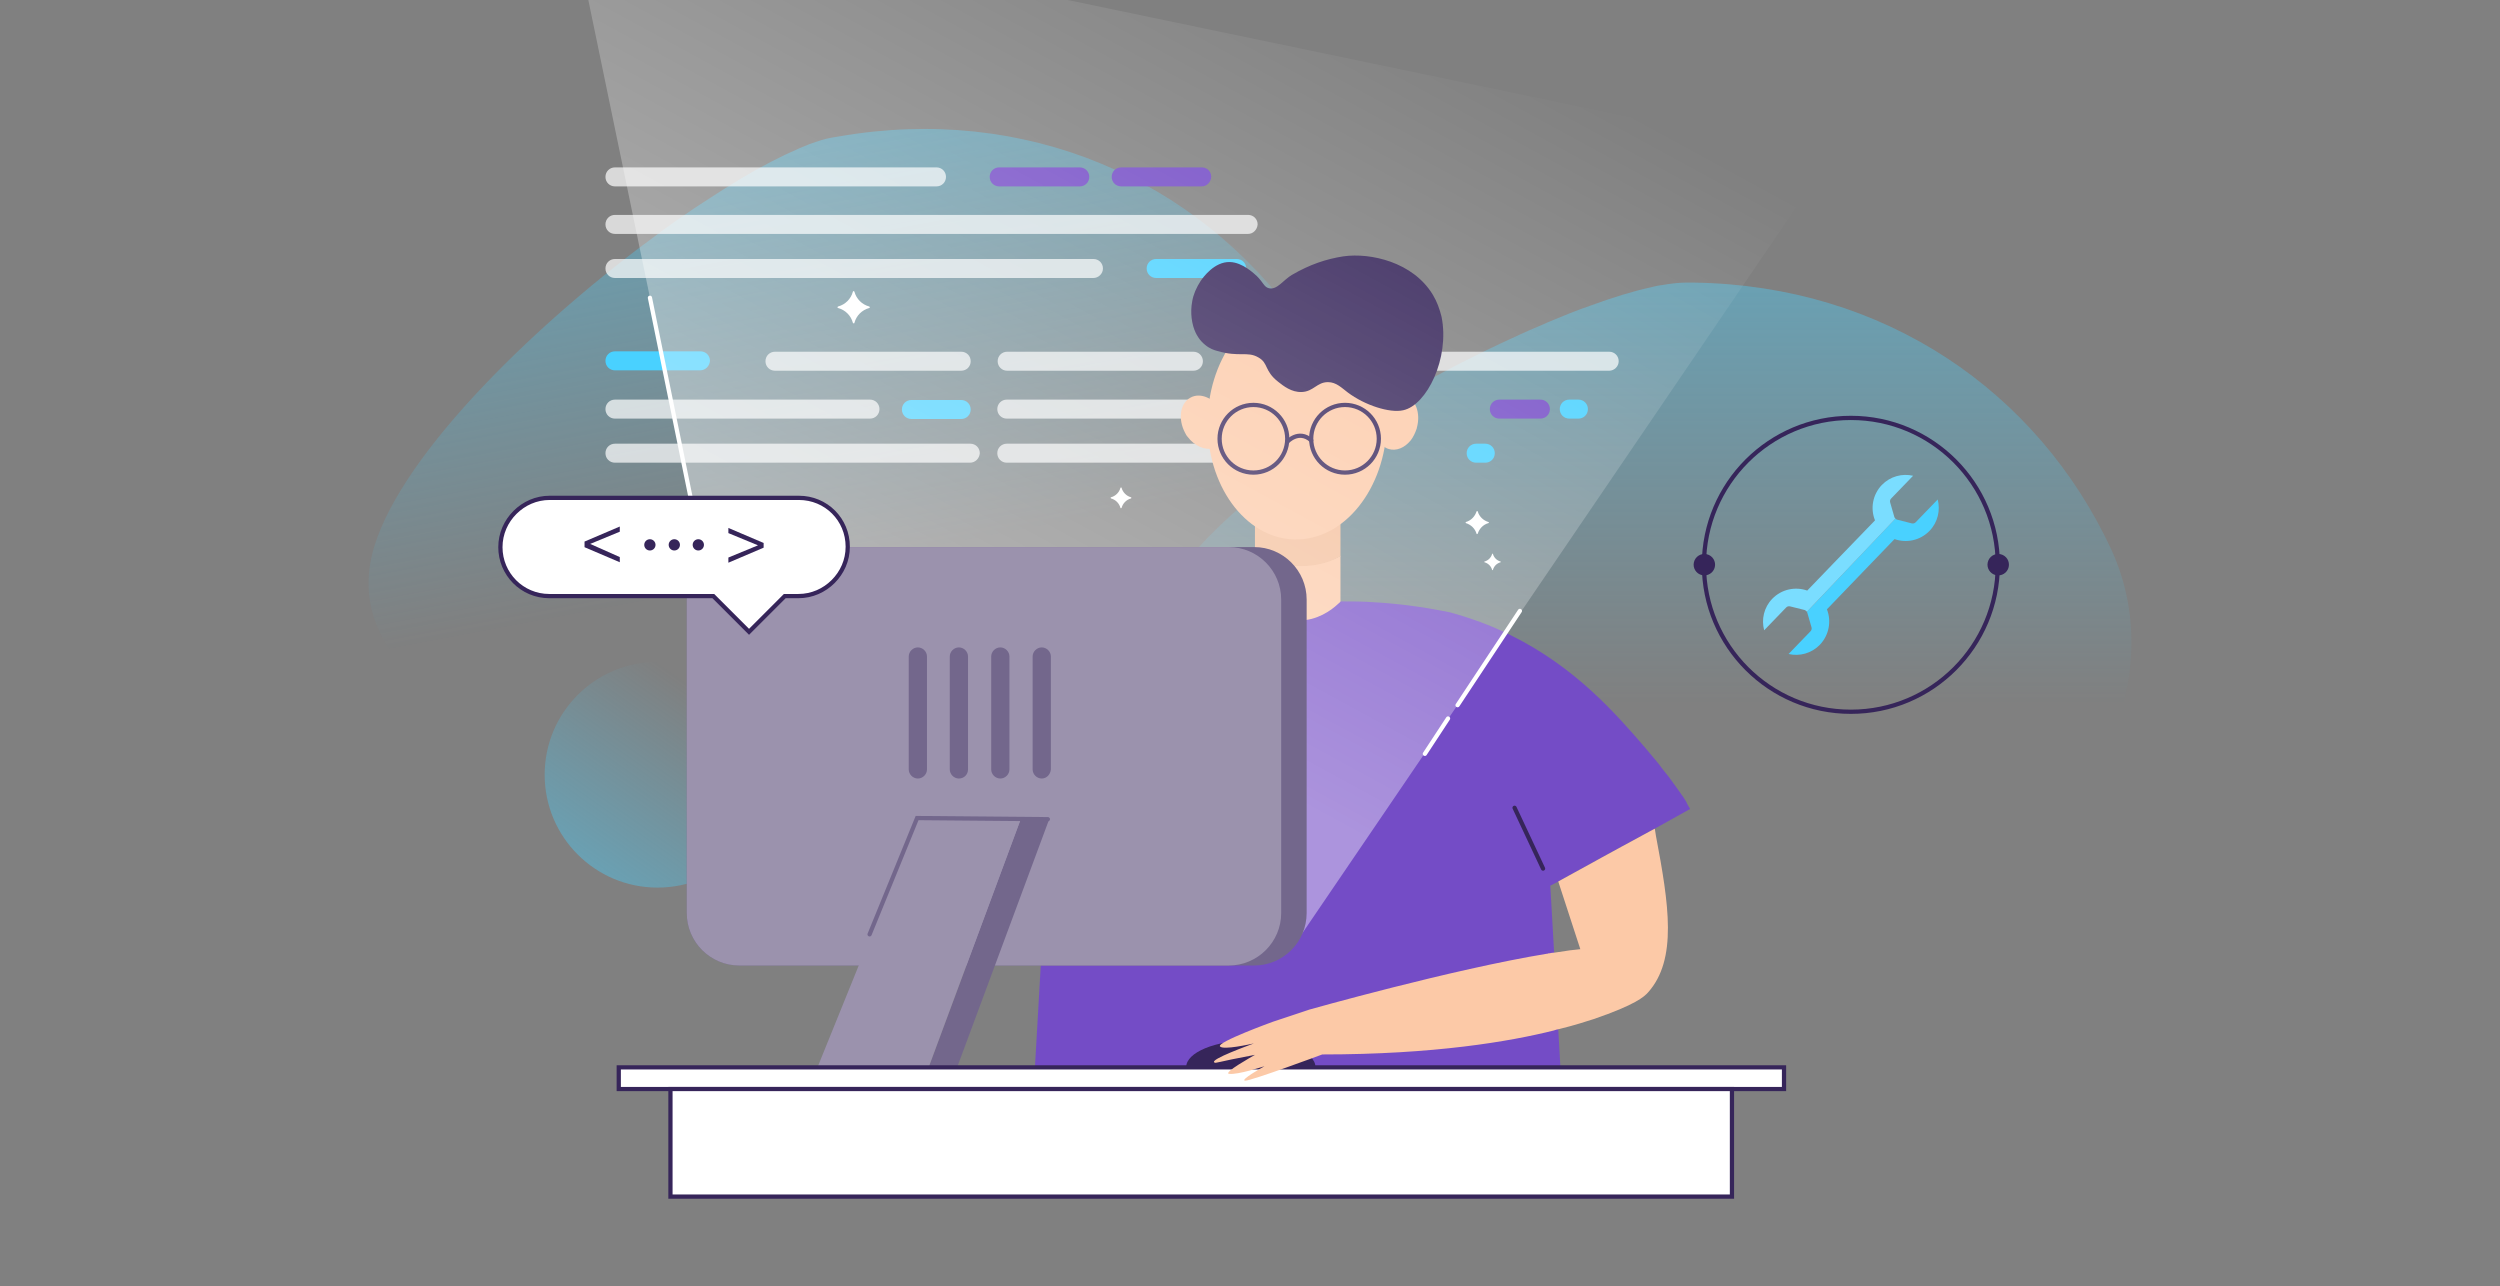 <?xml version="1.0" encoding="UTF-8"?> <svg xmlns="http://www.w3.org/2000/svg" width="589" height="303" viewBox="0 0 589 303" fill="none"><rect x="0" y="0" width="589" height="303" fill="#808080" stroke="none"/><g clip-path="url(#clip0_445_16964)"><path opacity="0.4" d="M280.168 170.507C275.333 174.088 270.05 177.402 264.319 180.356C263.245 180.894 262.17 181.431 261.006 181.968C258.768 183.043 256.44 184.028 254.111 185.013C206.833 203.637 156.869 232.828 139.05 210.801C136.364 207.488 134.394 203.01 133.32 197.19C131.797 189.132 123.828 182.326 114.874 175.163C108.517 170.149 101.711 164.866 96.339 158.956C88.907 150.718 84.43 141.137 88.191 128.691C95.175 106.126 127.141 75.413 155.526 54.729C158.302 52.67 160.988 50.789 163.674 48.999C164.391 48.551 165.017 48.103 165.734 47.656C168.868 45.596 171.823 43.716 174.688 42.014C179.613 39.06 184.179 36.731 188.119 35.03C188.298 34.941 188.567 34.851 188.746 34.762C189.373 34.493 190.089 34.224 190.716 33.956C192.686 33.239 194.387 32.702 195.909 32.434C196.447 32.344 196.984 32.254 197.521 32.165C241.665 24.464 281.869 42.194 305.867 75.682C325.924 103.44 314.821 144.719 280.168 170.507Z" fill="url(#paint0_linear_445_16964)"></path><path opacity="0.4" d="M454.204 217.817C448.742 220.503 442.922 222.741 436.743 224.532C435.579 224.89 434.415 225.159 433.251 225.517C430.833 226.144 428.416 226.681 425.909 227.218C376.034 236.799 321.503 256.23 308.161 231.248C306.102 227.487 305.027 222.741 305.027 216.832C305.027 208.683 298.401 200.445 290.969 191.76C285.686 185.582 279.956 179.224 275.837 172.419C270.016 162.927 267.42 152.63 273.509 141.169C284.522 120.216 321.682 95.95 353.38 80.997C356.514 79.564 359.469 78.131 362.513 76.878C363.319 76.52 364.035 76.251 364.752 75.893C368.154 74.46 371.467 73.117 374.601 72.043C379.974 70.073 384.899 68.55 389.107 67.655C389.376 67.566 389.555 67.566 389.823 67.476C390.54 67.297 391.166 67.207 391.883 67.118C393.942 66.76 395.733 66.581 397.345 66.581C397.882 66.581 398.419 66.581 399.046 66.581C443.817 67.207 480.081 92.1 497.452 129.528C511.6 160.51 492.975 198.923 454.204 217.817Z" fill="url(#paint1_linear_445_16964)"></path><path opacity="0.7" d="M220.635 43.915H144.883C143.629 43.915 142.645 42.93 142.645 41.677C142.645 40.423 143.629 39.438 144.883 39.438H220.635C221.889 39.438 222.874 40.423 222.874 41.677C222.874 42.93 221.889 43.915 220.635 43.915Z" fill="white"></path><path opacity="0.7" d="M294.06 55.108H144.883C143.629 55.108 142.645 54.123 142.645 52.87C142.645 51.616 143.629 50.631 144.883 50.631H294.06C295.313 50.631 296.298 51.616 296.298 52.87C296.209 54.123 295.224 55.108 294.06 55.108Z" fill="white"></path><path opacity="0.7" d="M257.616 65.495H144.883C143.629 65.495 142.645 64.51 142.645 63.256C142.645 62.002 143.629 61.018 144.883 61.018H257.616C258.87 61.018 259.855 62.002 259.855 63.256C259.855 64.51 258.78 65.495 257.616 65.495Z" fill="white"></path><path opacity="0.7" d="M228.515 109.012H144.883C143.629 109.012 142.645 108.027 142.645 106.774C142.645 105.52 143.629 104.535 144.883 104.535H228.605C229.858 104.535 230.843 105.52 230.843 106.774C230.754 108.027 229.769 109.012 228.515 109.012Z" fill="white"></path><path opacity="0.7" d="M204.966 98.625H144.883C143.629 98.625 142.645 97.64 142.645 96.386C142.645 95.133 143.629 94.148 144.883 94.148H204.966C206.219 94.148 207.204 95.133 207.204 96.386C207.204 97.64 206.219 98.625 204.966 98.625Z" fill="white"></path><path d="M164.94 87.254H144.883C143.629 87.254 142.645 86.269 142.645 85.015C142.645 83.761 143.629 82.776 144.883 82.776H165.03C166.284 82.776 167.269 83.761 167.269 85.015C167.179 86.269 166.194 87.254 164.94 87.254Z" fill="#49D1FF"></path><path opacity="0.7" d="M281.165 87.343H237.289C236.036 87.343 235.051 86.358 235.051 85.105C235.051 83.851 236.036 82.866 237.289 82.866H281.165C282.418 82.866 283.403 83.851 283.403 85.105C283.403 86.358 282.418 87.343 281.165 87.343Z" fill="white"></path><path opacity="0.7" d="M325.31 98.625H237.201C235.948 98.625 234.963 97.64 234.963 96.386C234.963 95.133 235.948 94.148 237.201 94.148H325.31C326.564 94.148 327.549 95.133 327.549 96.386C327.549 97.64 326.564 98.625 325.31 98.625Z" fill="white"></path><path d="M362.915 98.625H353.244C351.991 98.625 351.006 97.64 351.006 96.386C351.006 95.133 351.991 94.148 353.244 94.148H362.915C364.168 94.148 365.153 95.133 365.153 96.386C365.153 97.64 364.168 98.625 362.915 98.625Z" fill="#744CC6"></path><path d="M371.872 98.625H369.723C368.469 98.625 367.484 97.64 367.484 96.386C367.484 95.133 368.469 94.148 369.723 94.148H371.872C373.125 94.148 374.11 95.133 374.11 96.386C374.11 97.64 373.125 98.625 371.872 98.625Z" fill="#49D1FF"></path><path opacity="0.7" d="M303.373 109.012H237.201C235.948 109.012 234.963 108.027 234.963 106.774C234.963 105.52 235.948 104.535 237.201 104.535H303.373C304.626 104.535 305.611 105.52 305.611 106.774C305.611 108.027 304.626 109.012 303.373 109.012Z" fill="white"></path><path d="M349.932 109.012H347.783C346.53 109.012 345.545 108.027 345.545 106.774C345.545 105.52 346.53 104.535 347.783 104.535H349.932C351.186 104.535 352.171 105.52 352.171 106.774C352.171 108.027 351.186 109.012 349.932 109.012Z" fill="#49D1FF"></path><path opacity="0.7" d="M379.126 87.343H335.25C333.997 87.343 333.012 86.358 333.012 85.105C333.012 83.851 333.997 82.866 335.25 82.866H379.126C380.379 82.866 381.364 83.851 381.364 85.105C381.364 86.358 380.29 87.343 379.126 87.343Z" fill="white"></path><path d="M254.393 43.915H235.41C234.157 43.915 233.172 42.93 233.172 41.677C233.172 40.423 234.157 39.438 235.41 39.438H254.393C255.647 39.438 256.632 40.423 256.632 41.677C256.632 42.93 255.647 43.915 254.393 43.915Z" fill="#744CC6"></path><path d="M283.135 43.915H264.153C262.899 43.915 261.914 42.93 261.914 41.677C261.914 40.423 262.899 39.438 264.153 39.438H283.135C284.389 39.438 285.374 40.423 285.374 41.677C285.284 42.93 284.299 43.915 283.135 43.915Z" fill="#744CC6"></path><path d="M291.374 65.495H272.391C271.137 65.495 270.152 64.51 270.152 63.256C270.152 62.002 271.137 61.018 272.391 61.018H291.374C292.627 61.018 293.612 62.002 293.612 63.256C293.612 64.51 292.538 65.495 291.374 65.495Z" fill="#49D1FF"></path><path opacity="0.7" d="M226.458 87.343H182.582C181.329 87.343 180.344 86.358 180.344 85.105C180.344 83.851 181.329 82.866 182.582 82.866H226.458C227.711 82.866 228.696 83.851 228.696 85.105C228.696 86.358 227.711 87.343 226.458 87.343Z" fill="white"></path><path d="M226.457 98.716H214.727C213.473 98.716 212.488 97.731 212.488 96.477C212.488 95.224 213.473 94.239 214.727 94.239H226.457C227.71 94.239 228.695 95.224 228.695 96.477C228.695 97.731 227.71 98.716 226.457 98.716Z" fill="#49D1FF"></path><path opacity="0.4" d="M154.916 209.12C169.604 209.12 181.51 197.213 181.51 182.526C181.51 167.839 169.604 155.932 154.916 155.932C140.229 155.932 128.322 167.839 128.322 182.526C128.322 197.213 140.229 209.12 154.916 209.12Z" fill="url(#paint2_linear_445_16964)"></path><path d="M299.429 113.579C298.086 114.117 296.832 114.833 295.758 115.639V113.579H299.429Z" fill="#FCC9A7"></path><path d="M314.294 113.579V114.833C313.578 114.385 312.683 113.938 311.787 113.579H314.294Z" fill="#FCC9A7"></path><path d="M306.197 133.208C309.778 133.208 313.308 132.378 315.815 130.945V151.724H295.668V130.234C298.354 132.204 301.988 133.208 306.197 133.208Z" fill="#FCC9A7"></path><path d="M315.815 114.833V131.04C313.218 132.562 309.995 133.368 306.413 133.368C302.205 133.368 298.354 132.115 295.668 130.145V115.639C296.832 114.744 298.175 114.117 299.697 113.579H313.218C314.114 113.938 315.009 114.385 315.815 114.833Z" fill="#F4BE9A"></path><path d="M305.606 112.505C307.845 112.505 309.994 112.952 311.874 113.669H299.428C301.219 112.863 303.368 112.505 305.606 112.505Z" fill="#F4BE9A"></path><path d="M326.761 99.938C327.126 84.662 317.963 72.052 306.296 71.774C294.628 71.496 284.875 83.653 284.51 98.93C284.145 114.206 293.308 126.816 304.975 127.094C316.642 127.373 326.396 115.215 326.761 99.938Z" fill="#FCC9A7"></path><path d="M333.809 100.773C333.809 100.863 333.809 100.863 333.809 100.863C333.451 101.938 333.003 102.923 332.377 103.728C330.944 105.519 328.974 106.325 327.183 105.788C326.915 105.698 326.646 105.609 326.377 105.43C324.586 104.355 323.602 101.938 323.96 99.251C323.96 98.893 324.049 98.445 324.228 98.087C325.303 94.595 328.258 92.357 330.944 93.162C333.451 93.879 334.794 97.281 333.809 100.773Z" fill="#FCC9A7"></path><path d="M287.873 96.923C287.873 97.013 287.963 97.013 287.963 97.013C288.5 97.998 288.858 99.072 288.948 100.057C289.216 102.296 288.41 104.355 286.709 105.251C286.44 105.43 286.172 105.519 285.903 105.609C283.844 106.146 281.426 105.072 279.814 102.923C279.546 102.654 279.367 102.296 279.188 101.938C277.486 98.714 278.024 95.043 280.441 93.7C282.769 92.357 286.082 93.789 287.873 96.923Z" fill="#FCC9A7"></path><path d="M330.586 96.656C327.452 97.372 321.542 95.492 317.513 92.447C316.08 91.373 314.827 90.03 312.857 90.03C310.26 90.03 309.454 92.268 306.678 92.358C304.261 92.447 302.38 90.925 301.127 89.94C297.814 87.343 298.888 85.553 296.471 84.21C293.874 82.687 291.993 84.21 286.8 82.687C286.084 82.508 285.009 82.15 283.935 81.255C282.592 80.18 281.965 78.927 281.696 78.389C280.801 76.509 280.353 73.733 280.89 70.957C281.159 69.346 281.875 67.734 282.86 66.212C283.487 65.316 286.084 61.645 289.755 61.734C292.799 61.824 295.486 64.51 296.112 65.048C297.724 66.659 297.814 67.644 298.978 67.913C300.858 68.361 302.38 65.943 304.35 64.779C308.648 62.272 312.499 61.018 316.528 60.391C322.885 59.496 332.914 61.734 337.57 69.435C338.555 71.047 339.182 72.838 339.63 74.629C341.6 84.389 336.138 95.492 330.586 96.656Z" fill="#36255A"></path><path d="M316.885 111.34C321.286 111.34 324.854 107.772 324.854 103.37C324.854 98.969 321.286 95.401 316.885 95.401C312.484 95.401 308.916 98.969 308.916 103.37C308.916 107.772 312.484 111.34 316.885 111.34Z" stroke="#36255A" stroke-miterlimit="10" stroke-linecap="round"></path><path d="M303.273 104.087C303.273 104.087 305.96 101.132 308.915 103.729" stroke="#36255A" stroke-miterlimit="10" stroke-linecap="round"></path><path d="M295.305 111.341C299.706 111.341 303.274 107.773 303.274 103.371C303.274 98.97 299.706 95.402 295.305 95.402C290.904 95.402 287.336 98.97 287.336 103.371C287.336 107.773 290.904 111.341 295.305 111.341Z" stroke="#36255A" stroke-miterlimit="10" stroke-linecap="round"></path><path d="M398.199 190.584L393.543 193.181L390.498 194.882L389.692 195.33L388.349 196.046L382.26 199.359L382.081 199.449L377.336 202.046L376.53 202.493L369.366 206.433L367.576 207.418L366.949 207.776L365.248 208.672L366.143 224.252V224.521L367.038 240.817L367.128 242.608L368.113 259.8C365.695 260.427 363.278 260.964 360.77 261.501C310.985 271.082 256.454 290.423 243.023 265.531L244.993 231.147L245.978 213.596L246.247 208.672L234.964 202.493L229.413 199.449L229.234 199.359L218.041 193.181L213.385 190.584C213.743 190.047 214.191 189.42 214.549 188.793C214.997 188.167 215.355 187.54 215.802 186.913C216.608 185.659 217.593 184.406 218.578 183.063C218.936 182.615 219.295 182.167 219.653 181.72C219.832 181.451 220.011 181.182 220.279 180.914C220.727 180.376 221.085 179.839 221.533 179.302C222.428 178.227 223.324 177.063 224.309 175.989C231.114 168.109 240.516 157.185 255.828 149.664C260.663 147.246 265.498 145.545 270.065 144.291C276.601 142.859 282.511 142.232 287.615 141.874C290.48 141.694 292.987 141.694 295.136 141.694C295.315 141.694 295.495 141.694 295.763 141.694H295.853C295.853 141.694 296.121 141.963 296.569 142.411C298.002 143.754 301.404 146.261 305.702 146.172H305.971C310.269 146.261 313.671 143.754 315.104 142.411C315.641 141.963 315.91 141.694 315.91 141.694H316C316.179 141.694 316.358 141.694 316.626 141.694C318.596 141.694 320.924 141.694 323.432 141.874C328.625 142.142 334.803 142.859 341.698 144.291C346.265 145.545 351.1 147.246 355.935 149.664C371.157 157.185 380.649 168.109 387.454 175.989C388.439 177.153 389.334 178.227 390.23 179.302C390.677 179.839 391.125 180.376 391.483 180.914C391.662 181.182 391.931 181.451 392.11 181.72C392.468 182.167 392.826 182.615 393.185 183.063C394.17 184.406 395.154 185.749 395.96 186.913C396.408 187.54 396.856 188.167 397.214 188.793C397.483 189.42 397.841 190.047 398.199 190.584Z" fill="#744CC6"></path><path d="M196.104 165.603C196.551 164.976 196.909 164.349 197.447 163.722C196.909 164.349 196.462 164.976 196.104 165.603Z" fill="#49D1FF"></path><path d="M236.486 159.782L228.785 181.093" stroke="#36255A" stroke-miterlimit="10" stroke-linecap="round"></path><path d="M363.546 204.642L356.83 190.316" stroke="#36255A" stroke-miterlimit="10" stroke-linecap="round"></path><path d="M302.749 209.926C302.391 210.194 302.749 209.926 293.885 209.747C294.064 209.836 301.406 212.343 299.973 212.791C298.272 213.328 292.81 212.523 292.362 212.433C292.81 212.612 298.093 214.492 296.929 214.761C295.765 215.03 279.916 211.985 279.916 211.985L274.454 212.075C273.559 212.075 272.574 211.985 271.678 211.985C270.335 211.896 269.081 211.896 267.828 211.806C265.947 211.717 264.067 211.538 262.276 211.358L257.62 211.179C202.821 209.03 190.912 193.45 190.374 191.212C189.121 189.152 192.971 180.914 199.508 169.901L210.7 176.079L210.879 176.169L216.431 179.213C216.341 179.392 216.162 179.571 216.073 179.661C214.819 181.452 213.745 183.242 212.76 184.854C233.444 193.181 250.099 196.853 265.231 199.449C266.306 199.628 267.38 199.808 268.455 199.987C269.798 200.166 271.051 200.434 272.305 200.613C273.469 200.793 274.544 200.972 275.528 201.151C276.424 201.33 277.23 201.419 278.125 201.598C279.737 201.867 280.722 202.046 280.811 202.046L288.87 203.3C288.87 203.3 301.406 205.538 300.779 206.613C300.152 207.598 293.705 207.15 293.526 207.15C293.885 207.419 303.645 209.12 302.749 209.926Z" fill="#FCC9A7"></path><path d="M272.482 200.882L271.676 212.074C270.333 211.985 269.08 211.985 267.826 211.895L268.632 200.255C269.975 200.434 271.318 200.703 272.482 200.882Z" fill="#36255A"></path><path d="M272.126 211.001L267.201 210.643C266.306 210.553 265.679 209.837 265.768 208.941L266.216 202.942C266.306 202.047 267.022 201.42 267.917 201.509L272.842 201.868C273.737 201.957 274.364 202.673 274.275 203.569L273.827 209.568C273.648 210.464 272.932 211.09 272.126 211.001Z" fill="#36255A" stroke="white" stroke-miterlimit="10"></path><path opacity="0.4" d="M304.451 223.357C346.625 161.394 388.799 99.342 430.973 37.379C331.851 16.695 232.638 -3.9 133.516 -24.584C144.44 28.335 155.453 81.165 166.377 134.084C212.402 163.812 258.426 193.629 304.451 223.357Z" fill="url(#paint3_linear_445_16964)"></path><path d="M307.847 141.247V215.119C307.847 221.924 302.296 227.476 295.49 227.476H174.161C167.356 227.476 161.805 221.924 161.805 215.119V141.247C161.805 134.442 167.356 128.89 174.161 128.89H295.49C302.296 128.89 307.847 134.442 307.847 141.247Z" fill="#73678C"></path><path d="M301.848 141.247V215.119C301.848 221.924 296.296 227.476 289.491 227.476H174.161C167.356 227.476 161.805 221.924 161.805 215.119V141.247C161.805 134.442 167.356 128.89 174.161 128.89H289.491C296.296 128.89 301.848 134.442 301.848 141.247Z" fill="#9B92AD"></path><path d="M247.226 192.913L224.93 252.995H218.215L240.511 192.913L216.424 192.644H216.513L247.226 192.913Z" fill="#73678C"></path><path d="M240.51 192.913L218.214 252.995H191.979L216.423 192.644L240.51 192.913Z" fill="#9B92AD"></path><path d="M246.87 193.002L216.068 192.733L204.875 220.133" stroke="#73678C" stroke-miterlimit="10" stroke-linecap="round"></path><path d="M216.247 183.421C215.083 183.421 214.098 182.436 214.098 181.272V154.678C214.098 153.514 215.083 152.529 216.247 152.529C217.411 152.529 218.396 153.514 218.396 154.678V181.272C218.396 182.436 217.411 183.421 216.247 183.421Z" fill="#73678C"></path><path d="M225.917 183.421C224.753 183.421 223.768 182.436 223.768 181.272V154.678C223.768 153.514 224.753 152.529 225.917 152.529C227.081 152.529 228.066 153.514 228.066 154.678V181.272C228.066 182.436 227.17 183.421 225.917 183.421Z" fill="#73678C"></path><path d="M235.676 183.421C234.512 183.421 233.527 182.436 233.527 181.272V154.678C233.527 153.514 234.512 152.529 235.676 152.529C236.84 152.529 237.825 153.514 237.825 154.678V181.272C237.825 182.436 236.84 183.421 235.676 183.421Z" fill="#73678C"></path><path d="M245.436 183.421C244.272 183.421 243.287 182.436 243.287 181.272V154.678C243.287 153.514 244.272 152.529 245.436 152.529C246.6 152.529 247.585 153.514 247.585 154.678V181.272C247.496 182.436 246.6 183.421 245.436 183.421Z" fill="#73678C"></path><path d="M420.314 251.474H145.779V256.577H420.314V251.474Z" fill="white" stroke="#36255A" stroke-miterlimit="10" stroke-linecap="round"></path><path d="M408.049 256.578H157.959V281.918H408.049V256.578Z" fill="white" stroke="#36255A" stroke-miterlimit="10" stroke-linecap="round"></path><path d="M358.087 143.934L343.402 166.14" stroke="white" stroke-miterlimit="10" stroke-linecap="round"></path><path d="M353.519 132.294C352.624 132.025 351.997 131.398 351.728 130.503C351.728 130.413 351.549 130.413 351.549 130.503C351.281 131.398 350.654 132.025 349.759 132.294C349.669 132.294 349.669 132.473 349.759 132.473C350.654 132.741 351.281 133.368 351.549 134.264C351.549 134.353 351.728 134.353 351.728 134.264C351.997 133.368 352.624 132.741 353.519 132.473C353.609 132.473 353.609 132.294 353.519 132.294Z" fill="white"></path><path d="M350.653 122.981C349.489 122.623 348.504 121.727 348.146 120.474C348.146 120.384 347.967 120.384 347.877 120.474C347.519 121.638 346.623 122.623 345.37 122.981C345.28 122.981 345.28 123.16 345.37 123.249C346.534 123.607 347.519 124.503 347.877 125.756C347.877 125.846 348.056 125.846 348.146 125.756C348.504 124.592 349.399 123.607 350.653 123.249C350.832 123.249 350.832 122.981 350.653 122.981Z" fill="white"></path><path d="M341.161 169.275L335.699 177.602" stroke="white" stroke-miterlimit="10" stroke-linecap="round"></path><path d="M309.915 251.384C309.915 251.473 309.915 251.473 309.915 251.563H279.471C279.471 251.473 279.471 251.473 279.471 251.384C279.471 247.981 286.276 245.116 294.693 245.116C303.11 245.116 309.915 247.892 309.915 251.384Z" fill="#36255A"></path><path d="M388.262 233.833C387.366 234.818 385.396 236.698 375.457 240.101C373.756 240.638 371.07 241.534 367.399 242.429C366.951 242.519 366.503 242.608 366.055 242.787C355.669 245.384 337.939 248.428 311.525 248.428C311.525 248.428 294.691 254.696 293.348 254.607C292.004 254.517 297.556 251.383 297.914 251.204C297.556 251.294 291.646 253.264 289.587 252.995C287.975 252.816 295.228 248.787 295.676 248.518C286.095 250.309 286.542 250.577 286.095 250.309C285.02 249.592 294.243 246.279 295.407 245.832C294.512 246.011 288.244 247.443 287.438 246.548C286.542 245.563 299.884 240.728 299.884 240.728L308.48 237.862C308.48 237.862 342.058 228.371 364.444 224.7C364.533 224.7 364.712 224.7 364.802 224.61C364.891 224.61 364.891 224.61 364.981 224.61C365.429 224.521 365.876 224.431 366.324 224.431C367.578 224.252 368.742 224.073 369.906 223.894C370.712 223.804 371.518 223.715 372.323 223.625L367.13 207.687L367.757 207.329L369.548 206.344L376.711 202.404L377.517 201.956L382.263 199.36L382.442 199.27L388.53 195.957L389.874 195.241C389.963 195.778 390.053 196.315 390.142 196.942C393.187 213.059 395.246 226.043 388.262 233.833Z" fill="#FCC9A7"></path><path d="M266.485 117.16C265.41 116.891 264.515 115.996 264.246 114.922C264.246 114.832 264.067 114.832 263.978 114.922C263.709 115.996 262.814 116.891 261.739 117.16C261.649 117.16 261.649 117.339 261.739 117.429C262.814 117.697 263.709 118.593 263.978 119.667C263.978 119.757 264.157 119.757 264.246 119.667C264.515 118.593 265.41 117.697 266.485 117.429C266.574 117.339 266.574 117.25 266.485 117.16Z" fill="white"></path><path d="M204.791 72.211C203.09 71.763 201.747 70.42 201.299 68.719C201.21 68.54 200.941 68.54 200.941 68.719C200.493 70.42 199.15 71.763 197.449 72.211C197.27 72.3 197.27 72.569 197.449 72.569C199.15 73.016 200.493 74.36 200.941 76.061C201.03 76.24 201.299 76.24 201.299 76.061C201.747 74.36 203.09 73.016 204.791 72.569C204.97 72.569 204.97 72.3 204.791 72.211Z" fill="white"></path><path d="M153.123 70.151L164.495 126.025" stroke="white" stroke-miterlimit="10" stroke-linecap="round"></path><path d="M199.729 128.811C199.729 132.023 198.4 134.902 196.296 137.006C194.192 139.11 191.313 140.439 188.101 140.439H184.89L176.474 148.855L168.058 140.439H129.409C122.987 140.439 117.893 135.234 117.893 128.922C117.893 125.711 119.221 122.831 121.325 120.727C123.43 118.623 126.309 117.294 129.52 117.294H188.212C194.635 117.294 199.729 122.388 199.729 128.811Z" fill="white" stroke="#36255A" stroke-miterlimit="10" stroke-linecap="round"></path><path d="M146.022 131.248V132.466L137.717 128.922V127.593L146.022 124.05V125.268L139.046 128.147L146.022 131.248Z" fill="#36255A"></path><path d="M179.911 129.032L171.605 132.575V131.357L178.582 128.478L171.605 125.599V124.381L179.911 127.924V129.032Z" fill="#36255A"></path><path d="M153.112 129.698C153.846 129.698 154.441 129.103 154.441 128.369C154.441 127.635 153.846 127.04 153.112 127.04C152.378 127.04 151.783 127.635 151.783 128.369C151.783 129.103 152.378 129.698 153.112 129.698Z" fill="#36255A"></path><path d="M158.868 129.697C159.602 129.697 160.197 129.102 160.197 128.368C160.197 127.634 159.602 127.039 158.868 127.039C158.134 127.039 157.539 127.634 157.539 128.368C157.539 129.102 158.134 129.697 158.868 129.697Z" fill="#36255A"></path><path d="M164.522 129.697C165.256 129.697 165.851 129.102 165.851 128.368C165.851 127.634 165.256 127.039 164.522 127.039C163.788 127.039 163.193 127.634 163.193 128.368C163.193 129.102 163.788 129.697 164.522 129.697Z" fill="#36255A"></path><path d="M436.063 167.69C455.181 167.69 470.679 152.192 470.679 133.074C470.679 113.957 455.181 98.459 436.063 98.459C416.945 98.459 401.447 113.957 401.447 133.074C401.447 152.192 416.945 167.69 436.063 167.69Z" stroke="#36255A"></path><circle cx="470.78" cy="133.038" r="2.528" transform="rotate(-65.556 470.78 133.038)" fill="#36255A"></circle><circle cx="401.547" cy="133.038" r="2.528" transform="rotate(-65.556 401.547 133.038)" fill="#36255A"></circle><path d="M428.766 151.902C426.782 153.946 423.976 154.682 421.385 154.083L426.567 148.718C426.81 148.462 426.884 148.128 426.793 147.798L425.813 144.396C425.79 144.293 425.746 144.211 425.703 144.129L446.561 122.186C446.604 122.227 446.668 122.287 446.73 122.307C446.773 122.347 446.815 122.346 446.857 122.386C446.92 122.406 446.941 122.426 447.004 122.445L450.432 123.314C450.766 123.388 451.097 123.297 451.339 123.041L456.521 117.676C457.187 120.214 456.553 123.055 454.589 125.078C452.383 127.356 449.139 127.999 446.351 127.01L440.219 133.376L430.424 143.552C431.512 146.329 430.951 149.604 428.766 151.902Z" fill="#49D1FF"></path><path d="M446.56 122.185L425.701 144.128C425.636 144.026 425.53 143.924 425.403 143.844C425.361 143.804 425.319 143.805 425.277 143.765C425.214 143.745 425.193 143.725 425.13 143.706L421.723 142.858C421.389 142.783 421.059 142.874 420.816 143.13L415.635 148.495C414.947 145.937 415.581 143.096 417.544 141.073C419.751 138.795 422.995 138.152 425.783 139.141L431.915 132.775L441.752 122.598C440.622 119.823 441.183 116.547 443.348 114.27C445.331 112.226 448.137 111.49 450.728 112.089L445.547 117.455C445.304 117.71 445.229 118.044 445.321 118.374L446.3 121.777C446.346 121.942 446.432 122.064 446.56 122.185Z" fill="#7ADDFF"></path></g><defs><linearGradient id="paint0_linear_445_16964" x1="185.036" y1="34.464" x2="217.931" y2="208.333" gradientUnits="userSpaceOnUse"><stop stop-color="#49D1FF"></stop><stop offset="0.562" stop-color="#49D1FF" stop-opacity="0"></stop></linearGradient><linearGradient id="paint1_linear_445_16964" x1="385.97" y1="66.487" x2="385.97" y2="243.435" gradientUnits="userSpaceOnUse"><stop stop-color="#49D1FF"></stop><stop offset="0.562" stop-color="#49D1FF" stop-opacity="0"></stop></linearGradient><linearGradient id="paint2_linear_445_16964" x1="139.569" y1="204.358" x2="170.176" y2="160.819" gradientUnits="userSpaceOnUse"><stop stop-color="#49D1FF"></stop><stop offset="0.91" stop-color="#49D1FF" stop-opacity="0"></stop></linearGradient><linearGradient id="paint3_linear_445_16964" x1="210.847" y1="137.433" x2="370.94" y2="-156.336" gradientUnits="userSpaceOnUse"><stop stop-color="white"></stop><stop offset="0.544" stop-color="white" stop-opacity="0"></stop></linearGradient><clipPath id="clip0_445_16964"><rect width="589" height="303" fill="white"></rect></clipPath></defs></svg> 